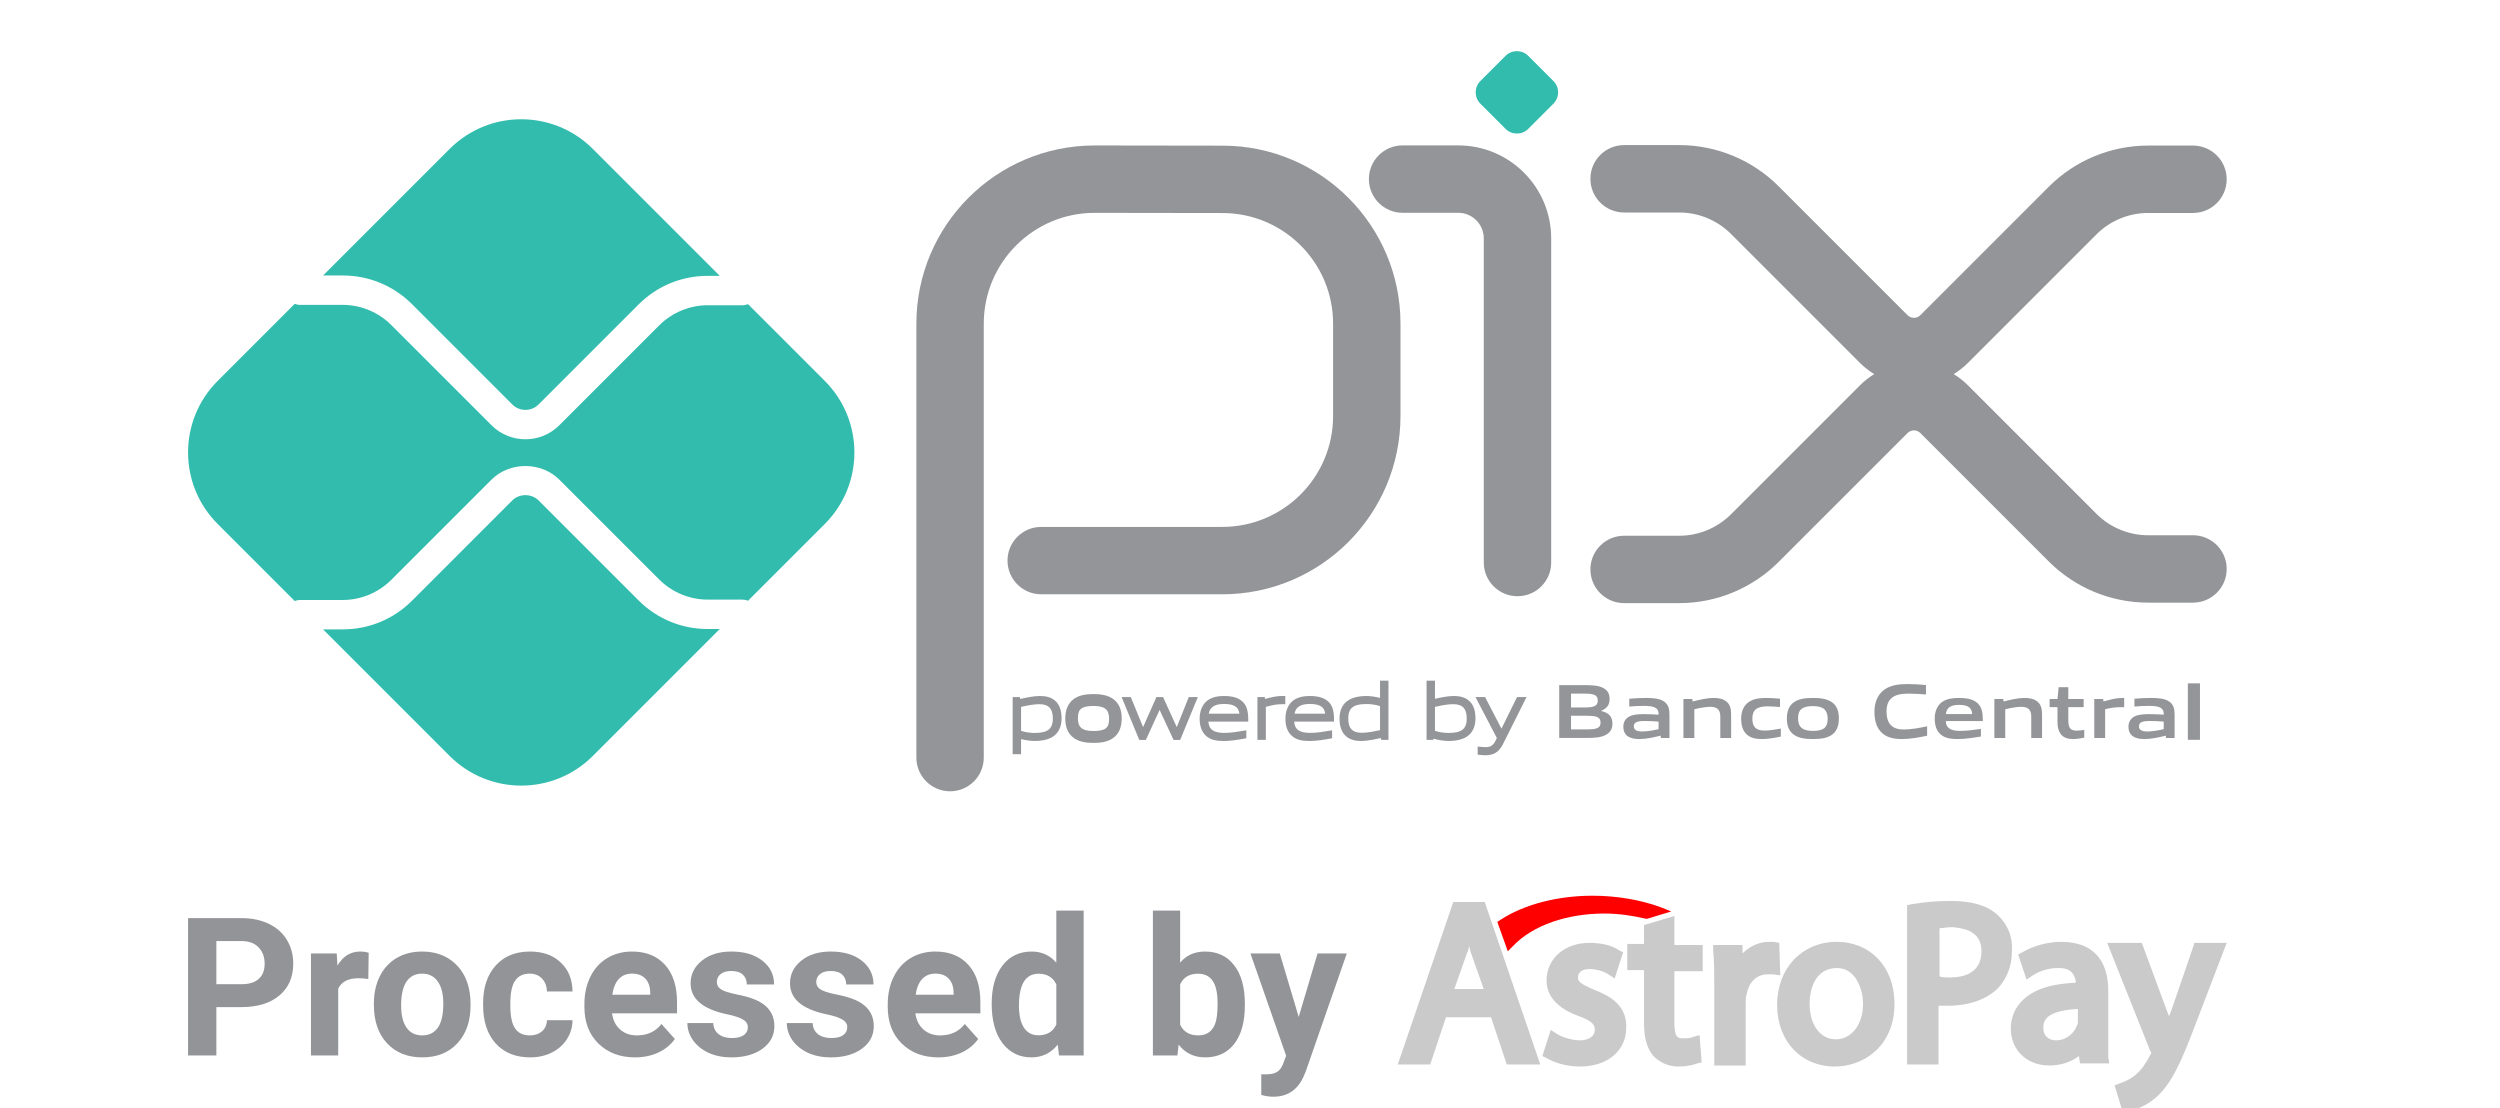 <svg width="185" height="82" viewBox="0 0 185 82" fill="none" xmlns="http://www.w3.org/2000/svg">
<g clip-path="url(#clip0_46_8786)">
<path d="M107.544 66.749L103.435 78.769H105.838L107.001 75.279H110.337L111.5 78.769H113.98L109.87 66.749H107.544ZM109.794 73.186H107.622L108.552 70.549C108.63 70.394 108.707 70.161 108.707 70.006C108.785 70.161 108.786 70.394 108.863 70.549L109.794 73.186Z" fill="#CACACA"/>
<path d="M118.013 73.262C116.927 72.796 116.773 72.641 116.773 72.331C116.773 71.943 117.082 71.711 117.625 71.711C118.246 71.711 118.789 71.943 119.021 72.098L119.487 72.409L120.108 70.47L119.797 70.315C119.254 69.927 118.401 69.772 117.625 69.772C115.764 69.772 114.447 70.935 114.447 72.564C114.447 74.037 115.764 74.813 116.85 75.2C117.936 75.588 118.013 75.898 118.013 76.209C118.013 76.829 117.316 76.984 116.928 76.984C116.308 76.984 115.61 76.751 115.222 76.519L114.756 76.209L114.136 78.147L114.447 78.302C115.145 78.69 115.998 78.923 116.928 78.923C118.944 78.923 120.34 77.76 120.34 76.053C120.417 74.347 119.021 73.65 118.013 73.262Z" fill="#CACACA"/>
<path d="M123.984 67.758L121.658 68.456V69.852H120.417V71.79H121.658V75.745C121.658 76.831 121.89 77.606 122.356 78.149C122.821 78.615 123.441 78.925 124.216 78.925C124.914 78.925 125.379 78.77 125.612 78.692L125.923 78.615L125.767 76.598L125.224 76.754C125.069 76.831 124.915 76.831 124.527 76.831C124.217 76.831 123.907 76.831 123.907 75.745V71.868H126V69.929H123.907V67.758H123.984Z" fill="#CACACA"/>
<path d="M131.663 69.773L131.275 69.696C131.12 69.696 131.042 69.696 130.887 69.696C130.189 69.696 129.491 70.006 128.948 70.549V69.928H126.776V70.394C126.854 71.092 126.855 71.867 126.855 72.875V78.847H129.18V74.194C129.18 73.961 129.18 73.728 129.258 73.573C129.413 72.642 130.033 72.1 130.809 72.1C130.964 72.1 131.119 72.1 131.197 72.1L131.74 72.177L131.663 69.773Z" fill="#CACACA"/>
<path d="M135.928 69.696C133.368 69.696 131.506 71.634 131.506 74.349C131.506 77.063 133.29 78.924 135.772 78.924C137.865 78.924 140.193 77.451 140.193 74.271C140.193 71.557 138.409 69.696 135.928 69.696ZM137.866 74.271C137.866 75.822 137.012 76.908 135.849 76.908C134.686 76.908 133.91 75.822 133.91 74.271C133.91 73.263 134.299 71.634 135.928 71.634C137.401 71.634 137.866 73.341 137.866 74.271Z" fill="#CACACA"/>
<path d="M147.793 67.679C147.017 66.981 145.854 66.67 144.38 66.67C143.371 66.67 142.442 66.748 141.511 66.903L141.124 66.981V78.768H143.451V74.425C143.683 74.425 143.916 74.425 144.149 74.425C145.698 74.425 147.017 73.96 147.869 73.107C148.489 72.409 148.879 71.556 148.879 70.393C148.957 69.229 148.489 68.299 147.793 67.679ZM146.629 70.393C146.629 72.099 145.155 72.332 144.302 72.332C143.992 72.332 143.759 72.332 143.526 72.254V68.687C143.759 68.687 144.071 68.609 144.459 68.609C145.388 68.687 146.629 68.919 146.629 70.393Z" fill="#CACACA"/>
<path d="M156.013 76.365V73.341C156.013 70.936 154.772 69.696 152.522 69.696C151.513 69.696 150.429 70.006 149.653 70.471L149.343 70.626L149.963 72.488L150.429 72.177C150.894 71.867 151.593 71.634 152.291 71.634C152.757 71.634 153.065 71.712 153.297 71.945C153.453 72.1 153.608 72.41 153.608 72.72C151.823 72.798 150.507 73.185 149.653 74.038C149.11 74.581 148.8 75.279 148.8 76.132C148.8 77.528 149.808 78.847 151.668 78.847C152.444 78.847 153.22 78.614 153.841 78.149L153.918 78.692H156.09L156.013 78.226C156.013 77.761 156.013 77.141 156.013 76.365ZM152.134 76.985C151.823 76.985 151.205 76.83 151.205 76.055C151.205 75.745 151.282 75.512 151.515 75.279C151.748 75.046 152.369 74.736 153.763 74.659V75.589C153.763 75.667 153.763 75.822 153.685 75.9C153.53 76.365 152.987 76.985 152.134 76.985Z" fill="#CACACA"/>
<path d="M162.371 69.85L160.664 74.813C160.586 74.968 160.588 75.045 160.511 75.2C160.433 75.045 160.433 74.968 160.356 74.813L158.494 69.772H155.933L159.114 77.76C159.192 77.837 159.192 77.915 159.192 77.915C159.192 77.992 159.114 78.07 159.114 78.07C158.804 78.69 158.416 79.233 158.028 79.543C157.563 79.931 157.099 80.086 156.866 80.164L156.478 80.319L157.097 82.335L157.485 82.257C157.718 82.18 158.571 82.025 159.502 81.249C160.664 80.241 161.364 78.69 162.371 76.053L164.776 69.772H162.371V69.85Z" fill="#CACACA"/>
<path d="M16.011 74.526V78.106H13.917V67.943H17.881C18.644 67.943 19.314 68.083 19.891 68.362C20.473 68.641 20.92 69.039 21.232 69.556C21.543 70.067 21.699 70.651 21.699 71.308C21.699 72.304 21.357 73.091 20.673 73.667C19.994 74.24 19.051 74.526 17.846 74.526H16.011ZM16.011 72.83H17.881C18.435 72.83 18.856 72.7 19.145 72.439C19.438 72.178 19.584 71.806 19.584 71.322C19.584 70.824 19.438 70.421 19.145 70.114C18.851 69.807 18.447 69.649 17.93 69.639H16.011V72.83Z" fill="#929497"/>
<path d="M27.255 72.446C26.98 72.409 26.738 72.39 26.529 72.39C25.766 72.39 25.266 72.648 25.028 73.165V78.106H23.011V70.554H24.916L24.972 71.455C25.377 70.761 25.938 70.414 26.654 70.414C26.878 70.414 27.087 70.445 27.282 70.505L27.255 72.446Z" fill="#929497"/>
<path d="M27.667 74.26C27.667 73.511 27.811 72.844 28.1 72.258C28.388 71.671 28.802 71.217 29.342 70.896C29.887 70.575 30.517 70.414 31.233 70.414C32.253 70.414 33.083 70.726 33.725 71.35C34.372 71.974 34.733 72.82 34.807 73.891L34.821 74.407C34.821 75.566 34.498 76.496 33.851 77.199C33.204 77.897 32.337 78.246 31.247 78.246C30.159 78.246 29.288 77.897 28.637 77.199C27.99 76.501 27.667 75.552 27.667 74.351V74.26ZM29.684 74.407C29.684 75.124 29.819 75.673 30.089 76.054C30.359 76.431 30.745 76.62 31.247 76.62C31.736 76.62 32.118 76.434 32.392 76.061C32.667 75.684 32.804 75.084 32.804 74.26C32.804 73.558 32.667 73.014 32.392 72.627C32.118 72.241 31.732 72.048 31.233 72.048C30.74 72.048 30.359 72.241 30.089 72.627C29.819 73.009 29.684 73.602 29.684 74.407Z" fill="#929497"/>
<path d="M39.204 76.62C39.576 76.62 39.879 76.517 40.111 76.313C40.344 76.108 40.465 75.836 40.474 75.496H42.366C42.361 76.008 42.221 76.478 41.947 76.906C41.672 77.329 41.296 77.66 40.816 77.897C40.342 78.13 39.816 78.246 39.239 78.246C38.159 78.246 37.308 77.904 36.684 77.22C36.061 76.531 35.749 75.582 35.749 74.372V74.24C35.749 73.076 36.058 72.148 36.677 71.455C37.296 70.761 38.145 70.414 39.225 70.414C40.169 70.414 40.926 70.684 41.493 71.225C42.066 71.76 42.357 72.474 42.366 73.367H40.474C40.465 72.977 40.344 72.66 40.111 72.418C39.879 72.171 39.572 72.048 39.19 72.048C38.72 72.048 38.364 72.22 38.122 72.565C37.885 72.904 37.766 73.458 37.766 74.226V74.435C37.766 75.212 37.885 75.77 38.122 76.11C38.359 76.45 38.72 76.62 39.204 76.62Z" fill="#929497"/>
<path d="M46.994 78.246C45.886 78.246 44.983 77.906 44.286 77.227C43.592 76.548 43.246 75.643 43.246 74.512V74.317C43.246 73.558 43.392 72.881 43.685 72.285C43.979 71.685 44.393 71.225 44.928 70.903C45.468 70.577 46.082 70.414 46.77 70.414C47.803 70.414 48.615 70.74 49.206 71.392C49.802 72.044 50.1 72.967 50.1 74.163V74.986H45.291C45.356 75.48 45.551 75.875 45.877 76.173C46.207 76.471 46.624 76.62 47.126 76.62C47.904 76.62 48.511 76.338 48.948 75.775L49.939 76.885C49.637 77.313 49.227 77.648 48.711 77.89C48.194 78.127 47.622 78.246 46.994 78.246ZM46.763 72.048C46.363 72.048 46.038 72.183 45.786 72.453C45.54 72.723 45.381 73.109 45.312 73.612H48.117V73.451C48.108 73.004 47.987 72.66 47.755 72.418C47.522 72.171 47.191 72.048 46.763 72.048Z" fill="#929497"/>
<path d="M55.341 76.02C55.341 75.773 55.218 75.58 54.971 75.44C54.729 75.296 54.339 75.168 53.799 75.056C52.003 74.68 51.105 73.916 51.105 72.767C51.105 72.097 51.382 71.539 51.935 71.091C52.494 70.64 53.222 70.414 54.12 70.414C55.078 70.414 55.844 70.64 56.416 71.091C56.993 71.543 57.282 72.13 57.282 72.851H55.265C55.265 72.562 55.172 72.325 54.985 72.139C54.799 71.948 54.508 71.853 54.113 71.853C53.773 71.853 53.51 71.93 53.324 72.083C53.138 72.237 53.045 72.432 53.045 72.669C53.045 72.893 53.15 73.074 53.359 73.214C53.573 73.349 53.931 73.467 54.434 73.57C54.936 73.667 55.36 73.779 55.704 73.905C56.77 74.296 57.303 74.973 57.303 75.936C57.303 76.624 57.007 77.183 56.416 77.611C55.825 78.034 55.062 78.246 54.127 78.246C53.494 78.246 52.931 78.134 52.438 77.911C51.949 77.683 51.565 77.373 51.286 76.983C51.007 76.587 50.867 76.161 50.867 75.705H52.78C52.798 76.064 52.931 76.338 53.178 76.529C53.424 76.72 53.755 76.815 54.169 76.815C54.555 76.815 54.846 76.743 55.041 76.599C55.241 76.45 55.341 76.257 55.341 76.02Z" fill="#929497"/>
<path d="M62.698 76.02C62.698 75.773 62.574 75.58 62.328 75.44C62.086 75.296 61.695 75.168 61.155 75.056C59.359 74.68 58.461 73.916 58.461 72.767C58.461 72.097 58.738 71.539 59.292 71.091C59.85 70.64 60.578 70.414 61.476 70.414C62.435 70.414 63.201 70.64 63.773 71.091C64.35 71.543 64.639 72.13 64.639 72.851H62.621C62.621 72.562 62.528 72.325 62.342 72.139C62.156 71.948 61.865 71.853 61.469 71.853C61.13 71.853 60.867 71.93 60.681 72.083C60.495 72.237 60.401 72.432 60.401 72.669C60.401 72.893 60.506 73.074 60.715 73.214C60.929 73.349 61.288 73.467 61.79 73.57C62.293 73.667 62.716 73.779 63.061 73.905C64.127 74.296 64.659 74.973 64.659 75.936C64.659 76.624 64.364 77.183 63.773 77.611C63.182 78.034 62.418 78.246 61.483 78.246C60.85 78.246 60.287 78.134 59.794 77.911C59.306 77.683 58.922 77.373 58.643 76.983C58.363 76.587 58.224 76.161 58.224 75.705H60.136C60.155 76.064 60.287 76.338 60.534 76.529C60.781 76.72 61.111 76.815 61.525 76.815C61.911 76.815 62.202 76.743 62.398 76.599C62.597 76.45 62.698 76.257 62.698 76.02Z" fill="#929497"/>
<path d="M69.441 78.246C68.334 78.246 67.431 77.906 66.733 77.227C66.04 76.548 65.693 75.643 65.693 74.512V74.317C65.693 73.558 65.84 72.881 66.133 72.285C66.426 71.685 66.84 71.225 67.375 70.903C67.915 70.577 68.529 70.414 69.218 70.414C70.251 70.414 71.063 70.74 71.654 71.392C72.249 72.044 72.547 72.967 72.547 74.163V74.986H67.738C67.803 75.48 67.999 75.875 68.324 76.173C68.655 76.471 69.071 76.62 69.574 76.62C70.351 76.62 70.958 76.338 71.395 75.775L72.386 76.885C72.084 77.313 71.675 77.648 71.158 77.89C70.642 78.127 70.069 78.246 69.441 78.246ZM69.211 72.048C68.811 72.048 68.485 72.183 68.234 72.453C67.987 72.723 67.829 73.109 67.759 73.612H70.565V73.451C70.556 73.004 70.434 72.66 70.202 72.418C69.969 72.171 69.639 72.048 69.211 72.048Z" fill="#929497"/>
<path d="M73.385 74.274C73.385 73.097 73.648 72.159 74.174 71.462C74.704 70.763 75.428 70.414 76.344 70.414C77.079 70.414 77.687 70.688 78.167 71.238V67.385H80.191V78.106H78.369L78.271 77.303C77.769 77.931 77.121 78.246 76.33 78.246C75.442 78.246 74.727 77.897 74.188 77.199C73.653 76.496 73.385 75.521 73.385 74.274ZM75.402 74.421C75.402 75.128 75.525 75.67 75.772 76.047C76.019 76.424 76.377 76.612 76.847 76.612C77.471 76.612 77.911 76.349 78.167 75.824V72.844C77.915 72.318 77.48 72.055 76.861 72.055C75.888 72.055 75.402 72.844 75.402 74.421Z" fill="#929497"/>
<path d="M92.119 74.4C92.119 75.61 91.861 76.554 91.344 77.234C90.827 77.908 90.106 78.246 89.18 78.246C88.361 78.246 87.707 77.931 87.219 77.303L87.128 78.106H85.314V67.385H87.331V71.231C87.796 70.686 88.408 70.414 89.166 70.414C90.087 70.414 90.809 70.753 91.33 71.434C91.856 72.108 92.119 73.06 92.119 74.288V74.4ZM90.101 74.253C90.101 73.49 89.981 72.934 89.739 72.585C89.496 72.232 89.136 72.055 88.657 72.055C88.015 72.055 87.573 72.318 87.331 72.844V75.824C87.577 76.354 88.024 76.619 88.671 76.619C89.322 76.619 89.75 76.298 89.955 75.656C90.052 75.349 90.101 74.881 90.101 74.253Z" fill="#929497"/>
<path d="M96.104 75.252L97.5 70.554H99.664L96.628 79.279L96.46 79.677C96.009 80.663 95.265 81.157 94.227 81.157C93.934 81.157 93.636 81.113 93.334 81.024V79.496L93.641 79.502C94.022 79.502 94.306 79.445 94.492 79.328C94.683 79.212 94.832 79.019 94.939 78.749L95.176 78.128L92.531 70.554H94.702L96.104 75.252Z" fill="#929497"/>
<path d="M111.965 70.005C113.438 68.454 115.997 67.602 118.711 67.602C119.797 67.602 120.805 67.757 121.813 67.989H121.89L123.674 67.447L122.898 67.136C121.425 66.593 119.641 66.283 117.858 66.283C115.298 66.283 112.817 66.904 111.033 68.067L110.801 68.222L111.577 70.393L111.965 70.005Z" fill="#FF0000"/>
<path d="M111.413 9.537L109.547 7.672C109.085 7.209 109.085 6.459 109.547 5.996L111.411 4.132C111.875 3.669 112.626 3.669 113.089 4.132L114.953 5.996C115.416 6.459 115.416 7.209 114.953 7.672L113.089 9.537C112.625 9.999 111.875 9.999 111.413 9.537Z" fill="#32BCAD"/>
<path d="M117.69 13.231C117.69 11.854 118.807 10.737 120.184 10.737H124.262C127.021 10.737 129.667 11.833 131.618 13.784L141.157 23.323C141.419 23.585 141.844 23.585 142.106 23.323L151.61 13.819C153.56 11.868 156.207 10.772 158.967 10.772H162.282C163.659 10.772 164.776 11.889 164.776 13.266C164.776 14.643 163.659 15.76 162.282 15.76H158.967C157.53 15.76 156.153 16.33 155.136 17.346L145.632 26.85C145.306 27.176 144.951 27.454 144.573 27.684C144.951 27.914 145.306 28.192 145.632 28.519L155.136 38.023C156.153 39.038 157.53 39.609 158.967 39.609H162.282C163.659 39.609 164.776 40.726 164.776 42.103C164.776 43.48 163.659 44.596 162.282 44.596H158.967C156.207 44.596 153.56 43.5 151.61 41.549L142.106 32.045C141.844 31.783 141.419 31.783 141.157 32.045L131.618 41.584C129.667 43.535 127.021 44.631 124.262 44.631H120.184C118.807 44.631 117.69 43.515 117.69 42.138C117.69 40.761 118.807 39.644 120.184 39.644H124.262C125.698 39.644 127.076 39.073 128.092 38.058L137.631 28.519C137.957 28.192 138.313 27.914 138.691 27.684C138.313 27.454 137.957 27.176 137.631 26.85L128.092 17.311C127.076 16.295 125.699 15.725 124.262 15.725H120.184C118.807 15.725 117.69 14.608 117.69 13.231Z" fill="#939598"/>
<path d="M103.792 10.759C102.415 10.759 101.298 11.875 101.298 13.252C101.298 14.63 102.415 15.746 103.792 15.746H107.904C108.952 15.746 109.8 16.595 109.8 17.642V41.628C109.8 43.005 110.917 44.121 112.294 44.121C113.671 44.121 114.788 43.005 114.788 41.628V17.642C114.788 13.841 111.706 10.759 107.904 10.759H103.792Z" fill="#939598"/>
<path d="M72.799 23.954C72.799 19.424 76.471 15.752 81.001 15.751L90.478 15.765C94.993 15.775 98.649 19.437 98.649 23.953V30.787C98.649 35.318 94.976 38.991 90.446 38.991H77.05C75.672 38.991 74.556 40.107 74.556 41.484C74.556 42.861 75.672 43.978 77.05 43.978H90.446C97.731 43.978 103.636 38.072 103.636 30.787V23.953C103.636 16.687 97.754 10.792 90.487 10.778L81.007 10.764H81.003C73.718 10.764 67.812 16.669 67.812 23.954V56.062C67.812 57.44 68.929 58.556 70.306 58.556C71.683 58.556 72.799 57.44 72.799 56.062V23.954Z" fill="#939598"/>
<path d="M52.371 46.547C50.436 46.547 48.617 45.794 47.249 44.427L39.853 37.031C39.334 36.51 38.429 36.512 37.91 37.031L30.487 44.454C29.119 45.821 27.3 46.574 25.365 46.574H23.908L33.274 55.941C36.2 58.866 40.943 58.866 43.868 55.941L53.262 46.547H52.371Z" fill="#32BCAD"/>
<path d="M25.365 20.386C27.3 20.386 29.12 21.14 30.488 22.507L37.91 29.931C38.445 30.465 39.318 30.468 39.854 29.93L47.249 22.534C48.617 21.166 50.437 20.413 52.371 20.413H53.262L43.868 11.02C40.943 8.094 36.2 8.094 33.275 11.02L23.908 20.386H25.365Z" fill="#32BCAD"/>
<path d="M61.031 28.184L55.355 22.507C55.229 22.557 55.094 22.588 54.951 22.588H52.371C51.036 22.588 49.73 23.129 48.787 24.073L41.391 31.468C40.699 32.161 39.79 32.507 38.882 32.507C37.972 32.507 37.064 32.161 36.372 31.469L28.948 24.046C28.005 23.102 26.699 22.561 25.365 22.561H22.191C22.056 22.561 21.929 22.529 21.81 22.484L16.111 28.184C13.185 31.109 13.185 35.852 16.111 38.777L21.81 44.476C21.929 44.431 22.056 44.399 22.191 44.399H25.365C26.699 44.399 28.005 43.858 28.948 42.915L36.371 35.492C37.712 34.151 40.051 34.151 41.391 35.493L48.787 42.887C49.73 43.831 51.036 44.372 52.371 44.372H54.951C55.094 44.372 55.229 44.403 55.355 44.454L61.031 38.777C63.957 35.852 63.957 31.109 61.031 28.184Z" fill="#32BCAD"/>
<path fill-rule="evenodd" clip-rule="evenodd" d="M102.207 54.752H102.746V50.368H102.122V51.643C101.772 51.556 101.428 51.504 101.072 51.504C100.66 51.504 100.193 51.58 99.837 51.785C99.307 52.082 99.126 52.628 99.126 53.171C99.126 53.676 99.237 54.182 99.629 54.502C99.964 54.78 100.36 54.832 100.742 54.832C101.169 54.832 101.74 54.714 102.184 54.612L102.187 54.633L102.207 54.752ZM102.122 52.251V54.031C101.64 54.136 101.172 54.226 100.77 54.226C100.414 54.226 100.173 54.14 100.019 53.982C99.865 53.824 99.771 53.568 99.771 53.171C99.771 52.756 99.882 52.502 100.079 52.345C100.285 52.181 100.612 52.098 101.101 52.098C101.446 52.098 101.804 52.148 102.122 52.251Z" fill="#939598"/>
<path fill-rule="evenodd" clip-rule="evenodd" d="M79.466 54.615C79.867 54.901 80.387 54.975 80.921 54.975C81.443 54.975 81.964 54.907 82.371 54.615C82.843 54.283 83.006 53.744 83.006 53.165C83.006 52.598 82.849 52.059 82.371 51.721C81.967 51.436 81.454 51.361 80.921 51.361C80.386 51.361 79.865 51.434 79.464 51.722C78.996 52.059 78.831 52.596 78.831 53.171C78.831 53.751 78.995 54.284 79.466 54.615ZM79.464 51.722L79.656 51.99L79.631 51.955L79.464 51.722ZM80.921 52.241C80.438 52.241 80.161 52.319 80.003 52.445C79.862 52.558 79.763 52.754 79.763 53.148C79.763 53.526 79.86 53.738 80.009 53.866C80.168 54.002 80.446 54.095 80.921 54.095C81.402 54.095 81.679 54.017 81.835 53.893C81.975 53.781 82.074 53.588 82.074 53.193C82.074 52.815 81.977 52.6 81.828 52.471C81.67 52.334 81.393 52.241 80.921 52.241Z" fill="#939598"/>
<path fill-rule="evenodd" clip-rule="evenodd" d="M74.937 55.809V51.583H75.475L75.495 51.702L75.499 51.724C75.943 51.622 76.514 51.503 76.941 51.503C77.325 51.503 77.719 51.561 78.053 51.831C78.446 52.153 78.557 52.659 78.557 53.165C78.557 53.708 78.375 54.254 77.846 54.556C77.491 54.755 77.023 54.832 76.616 54.832C76.257 54.832 75.912 54.785 75.56 54.694V55.809H74.937ZM76.913 52.11C76.511 52.11 76.042 52.2 75.56 52.309V54.085C75.879 54.188 76.236 54.238 76.582 54.238C77.071 54.238 77.399 54.154 77.603 53.991C77.801 53.833 77.911 53.579 77.911 53.165C77.911 52.771 77.819 52.514 77.664 52.355C77.509 52.197 77.268 52.11 76.913 52.11Z" fill="#939598"/>
<path d="M86.844 54.753H87.333L88.639 51.584H87.968L87.081 53.809L86.106 51.667L86.068 51.584H85.574L84.588 53.808L83.716 51.673L83.68 51.584H82.999L83.081 51.781L84.267 54.664L84.305 54.753H84.794L84.833 54.669L85.811 52.534L86.805 54.67L86.844 54.753Z" fill="#939598"/>
<path fill-rule="evenodd" clip-rule="evenodd" d="M89.275 54.479C88.894 54.149 88.773 53.676 88.773 53.171C88.773 52.683 88.935 52.14 89.369 51.822L89.371 51.82C89.725 51.574 90.153 51.503 90.577 51.503C90.954 51.503 91.42 51.543 91.811 51.808C92.294 52.132 92.37 52.696 92.37 53.256V53.4H89.421C89.439 53.621 89.496 53.805 89.622 53.942C89.773 54.105 90.054 54.233 90.594 54.233C91.109 54.233 91.593 54.15 92.055 54.07L92.06 54.069L92.228 54.04V54.632L92.11 54.653C91.631 54.739 91.088 54.833 90.566 54.833C90.001 54.833 89.599 54.752 89.275 54.479ZM90.577 52.092C90.134 52.092 89.864 52.191 89.698 52.336C89.567 52.452 89.487 52.61 89.447 52.811H91.717C91.686 52.586 91.605 52.427 91.472 52.316C91.306 52.178 91.029 52.092 90.577 52.092Z" fill="#939598"/>
<path d="M93.05 54.752H93.673V52.305C94.23 52.161 94.483 52.11 94.889 52.11H95.112V51.503H94.929C94.449 51.503 94.156 51.58 93.7 51.698C93.683 51.702 93.666 51.707 93.649 51.711L93.611 51.721L93.609 51.702L93.589 51.583H93.05V54.752Z" fill="#939598"/>
<path fill-rule="evenodd" clip-rule="evenodd" d="M95.623 54.479C95.241 54.149 95.121 53.676 95.121 53.171C95.121 52.683 95.283 52.14 95.717 51.822L95.719 51.82C96.073 51.574 96.501 51.503 96.925 51.503C97.302 51.503 97.768 51.543 98.158 51.808C98.641 52.132 98.718 52.696 98.718 53.256V53.4H95.769C95.788 53.621 95.844 53.805 95.97 53.942C96.121 54.105 96.402 54.233 96.942 54.233C97.458 54.233 97.94 54.15 98.403 54.07L98.408 54.069L98.576 54.04V54.632L98.458 54.653C97.979 54.739 97.436 54.833 96.914 54.833C96.349 54.833 95.948 54.752 95.623 54.479ZM96.925 52.092C96.482 52.092 96.212 52.191 96.046 52.336C95.915 52.452 95.835 52.61 95.795 52.811H98.065C98.034 52.586 97.954 52.427 97.82 52.316C97.654 52.178 97.377 52.092 96.925 52.092Z" fill="#939598"/>
<path fill-rule="evenodd" clip-rule="evenodd" d="M108.474 54.556C108.119 54.755 107.652 54.832 107.244 54.832C106.854 54.832 106.466 54.773 106.075 54.659L106.063 54.752H105.565V50.368H106.188V51.708C106.624 51.613 107.166 51.504 107.569 51.504C107.953 51.504 108.347 51.561 108.681 51.832C109.075 52.153 109.185 52.659 109.185 53.164C109.185 53.708 109.003 54.253 108.474 54.556ZM107.541 52.109C107.139 52.109 106.671 52.2 106.188 52.309V54.08C106.511 54.187 106.864 54.238 107.21 54.238C107.699 54.238 108.027 54.154 108.232 53.991C108.428 53.833 108.539 53.579 108.539 53.164C108.539 52.77 108.447 52.514 108.292 52.355C108.138 52.197 107.896 52.109 107.541 52.109Z" fill="#939598"/>
<path d="M109.346 55.843L109.471 55.859C109.618 55.877 109.767 55.888 109.905 55.888C110.215 55.888 110.472 55.837 110.694 55.695C110.916 55.554 111.084 55.333 111.239 55.028L112.963 51.584H112.26L111.108 53.92L109.936 51.661L109.896 51.584H109.184L110.767 54.612L110.691 54.775C110.58 54.999 110.474 55.121 110.361 55.19C110.249 55.26 110.113 55.289 109.918 55.289C109.817 55.289 109.669 55.277 109.504 55.26L109.346 55.244V55.843Z" fill="#939598"/>
<path d="M80.921 51.954C79.922 51.954 79.477 52.268 79.477 53.148C79.477 53.998 79.916 54.38 80.921 54.38C81.914 54.38 82.359 54.072 82.359 53.193C82.359 52.342 81.92 51.954 80.921 51.954ZM82.205 54.38C81.874 54.62 81.429 54.689 80.921 54.689C80.401 54.689 79.956 54.614 79.63 54.38C79.265 54.124 79.117 53.701 79.117 53.17C79.117 52.645 79.265 52.217 79.63 51.954C79.956 51.72 80.401 51.647 80.921 51.647C81.435 51.647 81.874 51.72 82.205 51.954C82.577 52.217 82.718 52.645 82.718 53.164C82.718 53.696 82.571 54.124 82.205 54.38Z" fill="#939598"/>
<path d="M162.797 50.569H161.901V54.746H162.797V50.569Z" fill="#939598"/>
<path d="M139.319 54.285C139.713 54.611 140.238 54.691 140.724 54.691C141.368 54.691 142.002 54.565 142.607 54.445V53.749C142.002 53.874 141.403 53.983 140.866 53.983C140.044 53.983 139.604 53.572 139.604 52.653C139.604 51.751 140.078 51.328 141.192 51.328C141.592 51.328 142.105 51.357 142.522 51.391V50.689C142.036 50.649 141.592 50.621 141.157 50.621C140.564 50.621 139.975 50.684 139.501 50.991C138.891 51.391 138.708 52.076 138.708 52.653C138.708 53.297 138.851 53.897 139.319 54.285Z" fill="#939598"/>
<path fill-rule="evenodd" clip-rule="evenodd" d="M117.088 54.609C117.996 54.609 118.493 54.598 118.904 54.336C119.183 54.164 119.321 53.918 119.321 53.542C119.321 52.989 118.995 52.731 118.493 52.617V52.595C118.938 52.411 119.109 52.137 119.109 51.727C119.109 51.384 118.995 51.122 118.709 50.95C118.31 50.71 117.831 50.699 117.048 50.699H115.382V54.609H117.088ZM116.255 52.965H117.374C118.042 52.965 118.441 53.016 118.441 53.468C118.441 53.89 118.15 53.976 117.379 53.976H116.255V52.965ZM116.255 51.327H117.168C117.853 51.327 118.236 51.379 118.236 51.835C118.236 52.263 117.934 52.354 117.174 52.354H116.255V51.327Z" fill="#939598"/>
<path fill-rule="evenodd" clip-rule="evenodd" d="M122.884 54.439L122.906 54.61H123.54V52.903C123.54 52.475 123.477 52.15 123.146 51.916C122.827 51.687 122.307 51.648 121.805 51.648C121.428 51.648 120.971 51.67 120.566 51.704V52.286C120.931 52.252 121.314 52.235 121.628 52.235C122.438 52.235 122.735 52.384 122.735 52.834V52.886C122.398 52.863 121.993 52.846 121.691 52.846C121.319 52.846 120.914 52.858 120.611 53C120.269 53.154 120.126 53.457 120.126 53.782C120.126 54.074 120.23 54.324 120.446 54.478C120.68 54.65 121.011 54.69 121.319 54.69C121.822 54.69 122.393 54.559 122.884 54.439ZM121.696 53.354C122.056 53.354 122.398 53.371 122.735 53.4V53.959C122.353 54.045 121.901 54.13 121.525 54.13C121.074 54.13 120.903 53.993 120.903 53.743C120.903 53.474 121.108 53.354 121.696 53.354Z" fill="#939598"/>
<path d="M127.303 54.61V53.017C127.303 52.492 127.035 52.304 126.556 52.304C126.201 52.304 125.756 52.395 125.38 52.486V54.61H124.574V51.727H125.231L125.259 51.91C125.767 51.779 126.333 51.648 126.801 51.648C127.155 51.648 127.515 51.698 127.789 51.944C128.017 52.149 128.103 52.434 128.103 52.846V54.61H127.303Z" fill="#939598"/>
<path d="M129.303 54.388C129.6 54.639 130.006 54.69 130.376 54.69C130.839 54.69 131.33 54.599 131.781 54.507V53.914C131.364 53.993 130.936 54.062 130.57 54.062C129.943 54.062 129.674 53.794 129.674 53.172C129.674 52.51 130.034 52.27 130.799 52.27C131.078 52.27 131.427 52.293 131.719 52.321V51.704C131.359 51.67 131.033 51.648 130.702 51.648C130.24 51.648 129.794 51.698 129.435 51.933C128.996 52.212 128.846 52.709 128.846 53.165C128.846 53.651 128.949 54.102 129.303 54.388Z" fill="#939598"/>
<path fill-rule="evenodd" clip-rule="evenodd" d="M135.54 54.388C135.186 54.627 134.724 54.69 134.158 54.69C133.582 54.69 133.12 54.621 132.771 54.388C132.372 54.125 132.229 53.691 132.229 53.172C132.229 52.652 132.372 52.212 132.771 51.95C133.12 51.716 133.582 51.648 134.158 51.648C134.729 51.648 135.186 51.716 135.54 51.95C135.939 52.212 136.077 52.652 136.077 53.165C136.077 53.686 135.934 54.125 135.54 54.388ZM134.158 52.252C133.394 52.252 133.057 52.492 133.057 53.149C133.057 53.805 133.388 54.086 134.158 54.086C134.918 54.086 135.249 53.851 135.249 53.194C135.249 52.538 134.924 52.252 134.158 52.252Z" fill="#939598"/>
<path fill-rule="evenodd" clip-rule="evenodd" d="M144.854 54.69C144.379 54.69 143.951 54.633 143.632 54.37C143.289 54.086 143.169 53.657 143.169 53.165C143.169 52.726 143.311 52.235 143.711 51.95C144.065 51.698 144.515 51.648 144.972 51.648C145.384 51.648 145.869 51.693 146.222 51.939C146.685 52.264 146.724 52.767 146.731 53.36H143.989C144.007 53.8 144.242 54.086 145.052 54.086C145.554 54.086 146.114 54.011 146.588 53.937V54.502C146.035 54.593 145.429 54.69 144.854 54.69ZM144.972 52.161C144.304 52.161 144.048 52.401 143.996 52.841H145.938C145.914 52.373 145.64 52.161 144.972 52.161Z" fill="#939598"/>
<path d="M150.312 53.017V54.61H151.112V52.846C151.112 52.434 151.026 52.149 150.797 51.944C150.524 51.698 150.164 51.648 149.81 51.648C149.341 51.648 148.776 51.779 148.267 51.91L148.239 51.727H147.584V54.61H148.388V52.486C148.765 52.395 149.211 52.304 149.565 52.304C150.043 52.304 150.312 52.492 150.312 53.017Z" fill="#939598"/>
<path d="M153.401 54.69C153.013 54.69 152.66 54.582 152.466 54.279C152.323 54.074 152.254 53.794 152.254 53.406V52.327H151.672V51.728H152.254L152.341 50.854H153.054V51.728H154.19V52.327H153.054V53.252C153.054 53.475 153.071 53.663 153.134 53.8C153.22 53.994 153.407 54.068 153.66 54.068C153.847 54.068 154.075 54.039 154.235 54.011V54.587C153.974 54.639 153.67 54.69 153.401 54.69Z" fill="#939598"/>
<path d="M154.976 51.727V54.61H155.78V52.481C156.22 52.378 156.517 52.332 156.912 52.332C156.991 52.332 157.099 52.332 157.19 52.338V51.652C157.144 51.648 157.11 51.648 157.088 51.648C156.601 51.648 156.218 51.754 155.711 51.895L155.662 51.91L155.631 51.727H154.976Z" fill="#939598"/>
<path fill-rule="evenodd" clip-rule="evenodd" d="M160.287 54.61L160.265 54.439C159.774 54.559 159.203 54.69 158.7 54.69C158.392 54.69 158.06 54.65 157.828 54.478C157.61 54.324 157.506 54.074 157.506 53.782C157.506 53.457 157.649 53.154 157.991 53C158.295 52.858 158.7 52.846 159.071 52.846C159.373 52.846 159.78 52.863 160.116 52.886V52.834C160.116 52.384 159.819 52.235 159.009 52.235C158.694 52.235 158.312 52.252 157.946 52.286V51.704C158.351 51.67 158.808 51.648 159.185 51.648C159.687 51.648 160.207 51.687 160.526 51.916C160.858 52.15 160.92 52.475 160.92 52.903V54.61H160.287ZM160.116 53.4C159.78 53.371 159.437 53.354 159.075 53.354C158.489 53.354 158.284 53.474 158.284 53.743C158.284 53.993 158.455 54.13 158.905 54.13C159.282 54.13 159.733 54.045 160.116 53.959V53.4Z" fill="#939598"/>
</g>
<defs>
<clipPath id="clip0_46_8786">
<rect width="184.5" height="82" fill="white" transform="translate(0.25)"/>
</clipPath>
</defs>
</svg>
